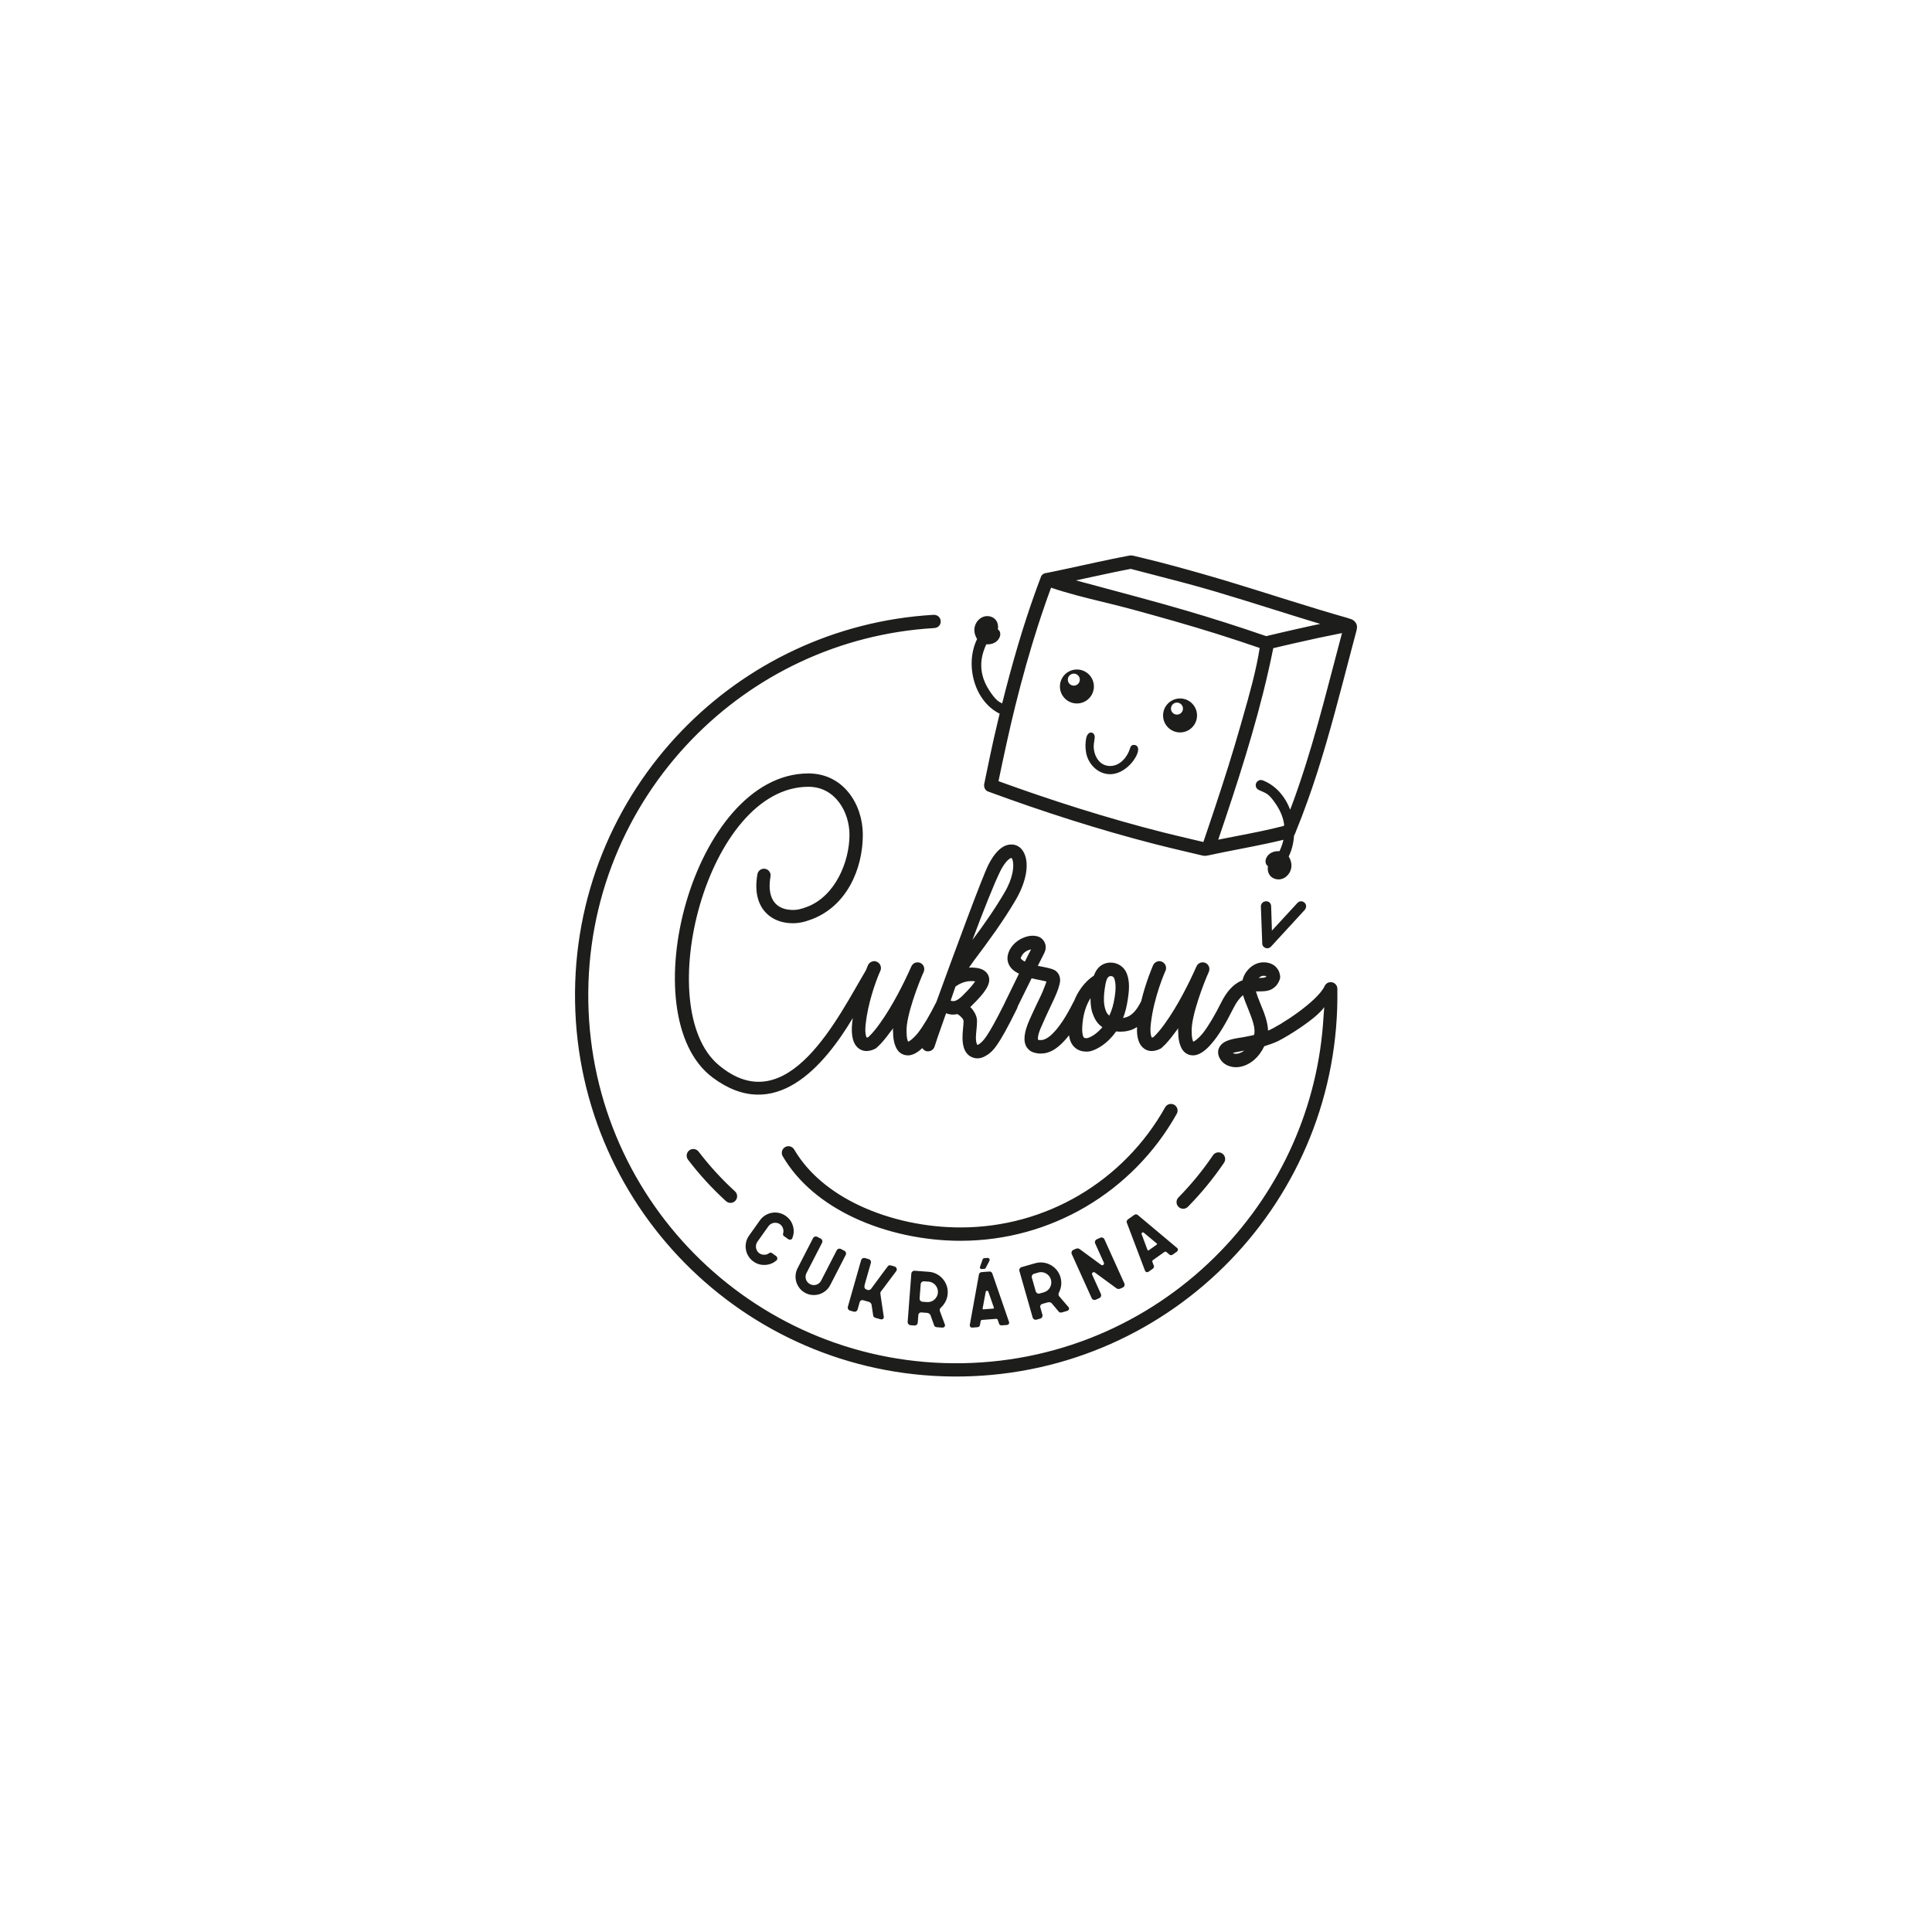 <?xml version="1.0" encoding="UTF-8"?>
<svg id="Vrstva_1" xmlns="http://www.w3.org/2000/svg" version="1.1" viewBox="0 0 400 400">
  <!-- Generator: Adobe Illustrator 29.8.2, SVG Export Plug-In . SVG Version: 2.1.1 Build 3)  -->
  <defs>
    <style>
      .st0 {
        fill: #1d1d1b;
        fill-rule: evenodd;
      }
    </style>
  </defs>
  <path class="st0" d="M222.592,139.498c.67.148,1.094.81.947,1.481-.148.67-.811,1.095-1.481.947-.671-.148-1.095-.811-.947-1.481.147-.671.811-1.095,1.482-.947M262.17,186.6h-.112c-.612.056-1.057.557-1.002,1.17l.279,7.574c0,.446.278.78.724.947.39.111.836,0,1.114-.334l6.961-7.574c.39-.501.39-1.114-.055-1.504-.445-.389-1.058-.389-1.504.112l-5.235,5.681-.167-5.124c-.056-.557-.445-.947-1.002-.947ZM239.481,257.693c.084-.059.096-.131.037-.215l-.019-.025-2.724-2.267c-.107-.063-.212-.058-.311.013-.101.071-.14.168-.116.29l1.239,3.32.018.025c.06.083.127.099.203.045l1.674-1.187ZM243.713,258.38c.012.017.027.032.042.046.016.014.031.03.042.046.071.1.095.216.074.344-.022.129-.088.233-.196.31l-.856.607c-.092.065-.2.111-.321.134-.122.023-.229-.002-.319-.077l-.737-.612c-.041-.022-.075-.035-.104-.04-.057-.009-.13.004-.217.041l-2.441,1.732c-.072.076-.109.14-.111.192-.009.057-.008.094.004.111l.334.898c.04.11.029.219-.034.326-.062.107-.14.194-.232.259l-.868.616c-.1.071-.215.096-.345.075-.129-.022-.23-.084-.301-.184-.036-.05-.056-.087-.059-.109l-3.796-10.019c-.024-.122-.009-.24.043-.352.052-.113.129-.205.23-.277l1.284-.911c.21-.148.434-.162.671-.041l8.213,6.886ZM232.781,265.709c.071.159.076.324.012.494-.064.17-.177.292-.336.363l-.45.203c-.197.089-.363.121-.497.098-.135-.023-.243-.062-.324-.116l-4.525-3.305c-.112-.074-.229-.082-.351-.027-.103.046-.171.116-.201.209-.032.093-.026.187.016.281l1.805,3.993c.073.159.076.325.012.494-.064.17-.181.294-.349.369l-.717.324c-.159.072-.324.076-.494.012-.17-.064-.292-.176-.364-.335l-4.124-9.125c-.072-.159-.076-.324-.012-.494.064-.17.176-.291.335-.363l.478-.217c.197-.088.36-.12.491-.094.13.026.235.065.316.119l4.484,3.29c.116.083.24.094.371.035.103-.046.17-.117.202-.209.031-.093.026-.187-.017-.281l-1.798-3.979c-.072-.159-.076-.324-.012-.494.064-.17.18-.293.349-.369l.717-.325c.16-.072.324-.075.494-.011.17.064.291.176.363.335l4.124,9.124ZM216.117,267.557c.277-.079.527-.206.75-.382.223-.175.399-.384.529-.624.129-.24.213-.5.251-.778.038-.278.016-.561-.064-.848-.079-.276-.21-.526-.391-.747-.18-.221-.388-.398-.623-.529-.235-.131-.495-.215-.778-.252-.282-.037-.563-.016-.84.063l.004.015-.875.25c-.168.048-.297.151-.385.309-.088.159-.107.328-.056.506l.799,2.805c.05.177.156.311.315.4.159.088.322.109.49.061l.875-.25ZM221.278,270.691c.051.103.069.205.054.305-.007.087-.047.171-.121.251s-.205.147-.392.2l-.935.266c-.128.037-.251.047-.367.032-.116-.014-.215-.069-.296-.164l-1.48-1.76c-.103-.099-.229-.164-.377-.197-.148-.032-.297-.027-.444.015l-1.158.33c-.148.042-.26.131-.333.264-.075.133-.092.275-.049.423l.44,1.543c.047.168.027.332-.061.491-.088.158-.222.264-.4.314l-.757.216c-.168.048-.332.027-.491-.061-.159-.088-.262-.217-.31-.385l-2.744-9.63c-.047-.168-.028-.332.061-.491.088-.159.217-.262.385-.31l2.819-.804c.564-.161,1.124-.204,1.679-.133.554.072,1.071.241,1.547.506.477.265.892.615,1.246,1.049.354.434.61.933.772,1.497.157.554.204,1.1.138,1.637-.066.537-.219,1.044-.458,1.518-.042.076-.071.162-.087.257-.015.095-.01.187.015.277.028.099.081.19.159.275l1.947,2.27ZM204.084,262.511c-.053.118-.146.182-.28.192l-.569.043c-.092.007-.174-.021-.246-.082-.072-.061-.111-.139-.119-.231-.004-.061.007-.119.034-.173l.562-1.559c.062-.128.17-.199.324-.211l.677-.051c.112-.009.21.023.293.094.083.071.129.163.138.276.005.072-.005.14-.032.204l-.784,1.498ZM205.638,270.934c.102-.008.149-.063.142-.166l-.003-.031-1.168-3.346c-.059-.109-.151-.159-.274-.15-.123.01-.206.073-.248.189l-.648,3.485.002.031c.008.102.058.15.15.143l2.047-.155ZM208.912,273.702c.002.021.006.041.012.061.007.02.01.041.012.061.009.123-.029.234-.114.333-.085.099-.195.154-.328.164l-1.046.079c-.112.008-.228-.009-.344-.051-.117-.043-.195-.119-.235-.23l-.316-.904c-.024-.039-.046-.069-.068-.088-.044-.038-.113-.063-.207-.077l-2.985.226c-.101.028-.165.065-.193.108-.038.044-.056.076-.054.097l-.177.942c-.022.115-.088.203-.197.262-.108.06-.22.095-.332.103l-1.062.081c-.123.009-.234-.029-.333-.114-.099-.085-.154-.19-.163-.313-.005-.061-.002-.103.006-.124l1.907-10.543c.043-.117.116-.21.218-.28.103-.069.216-.109.339-.118l1.569-.119c.256-.019.455.084.596.311l3.494,10.132ZM191.899,269.582c.287.022.566-.011.836-.098.269-.088.506-.222.711-.403.204-.18.373-.395.505-.642.132-.248.211-.521.233-.818.021-.287-.014-.566-.107-.836-.093-.27-.228-.508-.402-.712-.175-.204-.39-.373-.643-.505-.253-.132-.523-.21-.811-.232l-.001.015-.908-.069c-.174-.014-.33.039-.468.157-.138.118-.214.271-.228.455l-.221,2.908c-.014.184.038.346.156.484.119.138.265.214.439.227l.908.069ZM195.655,274.309c.012.114-.006.216-.054.306-.037.08-.104.145-.201.194-.097.049-.243.066-.437.052l-.969-.074c-.133-.01-.252-.042-.357-.096-.104-.055-.177-.14-.22-.257l-.779-2.164c-.062-.128-.158-.234-.285-.315-.128-.082-.27-.129-.423-.141l-1.2-.091c-.153-.012-.289.032-.405.132-.116.099-.18.226-.191.38l-.121,1.6c-.013.174-.089.321-.226.439-.138.119-.3.171-.484.157l-.784-.06c-.174-.013-.321-.089-.44-.227-.118-.137-.171-.294-.158-.468l.759-9.985c.014-.174.089-.32.227-.439.138-.119.294-.171.469-.158l2.923.222c.585.044,1.125.197,1.621.456.496.259.922.597,1.277,1.01.355.414.624.886.805,1.415.181.529.25,1.087.206,1.671-.043.575-.19,1.103-.438,1.584-.248.481-.566.903-.955,1.266-.066.056-.123.127-.171.211-.047.084-.075.172-.082.264-.007.103.01.208.054.314l1.04,2.802ZM182.37,267.404c-.043.074-.069.131-.081.17-.011.04-.018.102-.021.186.022.189.049.402.082.642.034.239.071.493.112.761.041.268.082.539.122.813.039.273.08.544.121.812.092.615.187,1.257.285,1.926-.011.114-.049.211-.114.289-.052.07-.131.12-.235.149-.104.029-.252.016-.439-.037l-.935-.267c-.128-.037-.236-.092-.322-.164-.086-.073-.138-.17-.157-.294l-.345-2.28c-.032-.148-.104-.273-.214-.374-.11-.101-.24-.173-.388-.215l-1.158-.33c-.148-.042-.289-.026-.423.048-.133.074-.221.186-.264.334l-.44,1.544c-.048.168-.151.296-.31.385-.159.089-.328.107-.505.056l-.757-.216c-.167-.048-.297-.151-.385-.31-.088-.159-.109-.323-.06-.491l2.744-9.63c.048-.168.151-.296.311-.385.158-.088.322-.108.49-.06l.772.22c.168.048.297.151.385.31.088.159.108.323.061.491l-1.227,4.303c-.019.069-.042.159-.068.269-.026.11-.041.229-.045.356.009.195.079.342.213.438.132.096.278.167.437.212.148.042.291.039.427-.007.136-.046.249-.132.338-.257.642-.865,1.217-1.643,1.723-2.333.212-.292.423-.58.631-.863.209-.283.399-.537.57-.76.17-.224.311-.406.42-.546.109-.139.172-.218.187-.235.044-.041.117-.071.219-.09.101-.019.202-.015.301.014l.756.216c.179.05.312.155.4.314.088.159.107.323.061.491l-.009.03c-.002.009-.007.019-.016.028-.007.008-.013.017-.016.027-.002.01-.074.108-.212.292-.138.185-.315.421-.53.707-.214.286-.452.601-.71.944-.257.343-.505.675-.739.993-.235.318-.448.603-.637.853-.189.25-.324.424-.405.518ZM170.189,257.323l-3.217,6.258c-.108.21-.17.427-.186.65-.016.223.011.439.078.647.066.208.171.397.316.571.144.172.323.313.533.421.211.108.429.172.653.188.224.017.44-.008.648-.074.208-.067.401-.171.572-.313.172-.143.312-.32.42-.53l3.216-6.258c.085-.165.214-.275.384-.331.173-.056.342-.041.504.042l.709.364c.153.079.259.206.315.378.053.172.038.342-.046.505l-3.195,6.217c-.24.466-.555.86-.945,1.18-.389.319-.814.556-1.278.704-.464.149-.948.207-1.449.175-.504-.033-.986-.169-1.453-.408-.466-.24-.857-.554-1.177-.944-.318-.389-.552-.816-.702-1.28-.149-.464-.204-.947-.171-1.45.033-.503.17-.988.41-1.455l3.195-6.216c.085-.165.214-.275.384-.332.173-.056.342-.041.504.043l.709.364c.153.079.259.206.314.379.054.172.039.341-.046.505ZM246.481,173.697c.796.187,1.589.374,2.661.631l.187-.547.07-.209.718-2.117c.262-.777.524-1.554.785-2.332.289-.863.553-1.653.779-2.332.909-2.742,1.809-5.514,2.692-8.337.87-2.788,1.711-5.584,2.507-8.391.228-.807.361-1.27.493-1.732,1.336-4.683,2.677-9.379,3.433-14.175-1.392-.478-2.781-.946-4.166-1.404-1.484-.49-2.977-.973-4.476-1.447-2.942-.929-5.896-1.808-8.856-2.657-3.04-.872-5.988-1.687-8.912-2.486-1.983-.542-4.005-1.036-6.027-1.528-3.613-.88-7.225-1.761-10.754-2.961l-.049.131h-0l-.261.712h-.001l-.083.23c-.125.344-.264.734-.414,1.156-.155.437-.29.821-.408,1.16-.263.757-.523,1.518-.778,2.281-.257.77-.508,1.533-.751,2.288-.833,2.588-1.633,5.251-2.392,7.936-.8,2.828-1.551,5.668-2.242,8.454-.661,2.657-1.269,5.301-1.851,7.937-.562,2.547-1.111,5.152-1.657,7.769l.04.014.601.219v0l.601.217,1.205.431,1.205.429c.879.311,1.672.589,2.365.829.696.242,1.487.512,2.373.813,2.823.959,5.656,1.884,8.499,2.773,2.845.89,5.7,1.744,8.564,2.557,1.425.405,2.864.805,4.322,1.198,1.445.39,2.891.768,4.338,1.131,1.883.471,3.764.915,5.644,1.358ZM271.656,129.528c.546-.118,1.108-.238,1.688-.359-.533-.16-1.082-.327-1.644-.497-1.066-.324-2.069-.632-3.03-.93-1.906-.59-3.623-1.129-5.341-1.668-3.994-1.252-7.988-2.504-11.979-3.682-4.065-1.199-8.161-2.258-12.257-3.315-1.693-.437-3.39-.876-4.984-1.297-.521.099-1.081.208-1.673.326-.659.131-1.241.249-1.751.354-1.907.395-3.94.838-5.972,1.281-.638.139-1.277.279-1.943.423l1.502.403c.955.257,1.911.514,2.867.769l.537.144c5.768,1.544,11.54,3.089,17.339,4.771,2.888.838,5.774,1.718,8.653,2.636,2.839.905,5.667,1.846,8.481,2.816,1.01-.241,2.053-.487,3.148-.743,1.033-.242,2.112-.489,3.255-.746,1.09-.246,2.128-.476,3.103-.687ZM260.094,163.053c-.119-.246-.139-.518-.071-.767.069-.25.225-.474.457-.624.519-.333.983-.112,1.385.078l-0.0.001.081.038c.382.178.753.381,1.106.609.347.223.68.472.995.745.576.5,1.088,1.061,1.535,1.668.461.624.855,1.301,1.182,2.014.124.271.238.545.343.823l.272-.691v0l.201-.539.007-.022.21-.568.01-.029.001 0.0.068-.188.086-.238h.001l.091-.255.009-.029.102-.285c.168-.47.305-.857.411-1.163.118-.338.253-.732.401-1.167.944-2.772,1.819-5.561,2.646-8.36.825-2.79,1.61-5.612,2.375-8.447.771-2.859,1.484-5.582,2.195-8.304l.05-.192.551-2.101c.219-.834.413-1.575.553-2.102l.285-1.074.217-.816c-1.627.318-3.252.652-4.873 1-1.696.364-3.379.739-5.051,1.123-.712.163-1.472.339-2.272.527-.629.147-1.312.309-2.04.482-.298,1.487-.622,2.997-.968,4.526-.362,1.602-.739,3.178-1.129,4.731-.729,2.903-1.521,5.809-2.362,8.714-.844,2.919-1.723,5.792-2.624,8.633-.439,1.384-.899,2.809-1.377,4.267-.455,1.391-.927,2.813-1.41,4.256-.24.716-.48,1.43-.721,2.145l-.724,2.144-.08.233.166-.034c.333-.068.588-.121.741-.151.901-.179,1.88-.369,2.86-.558,3.286-.636,6.575-1.272,9.799-2.108l.092-.233c-.168-1.254-.634-2.624-1.578-4.072-1.386-2.126-2.038-2.414-2.823-2.761-.106-.047-.216-.095-.354-.161-.06-.028-.115-.05-.169-.072h-.002c-.316-.127-.672-.268-.854-.646ZM250.141,177.1c-.021.004-.041.007-.063.008-.154.042-.313.069-.475.078l-.011 0c-.153.009-.308.002-.462-.021-.032-.004-.063-.009-.095-.016l-.041-.008v-0c-.038-.008-.074-.017-.108-.026-.811-.194-1.91-.454-3.001-.71-2.214-.522-4.428-1.043-6.704-1.627-2.911-.747-5.814-1.54-8.71-2.374-2.929-.844-5.809-1.715-8.64-2.612-2.909-.92-5.805-1.878-8.689-2.869-2.875-.988-5.748-2.012-8.619-3.067-.294-.107-.506-.344-.634-.62-.134-.29-.177-.638-.118-.919.194-.931.348-1.679.502-2.424.488-2.367.977-4.736,1.508-7.086.371-1.642.766-3.334,1.184-5.054-.314-.154-.619-.327-.912-.516-.347-.223-.68-.472-.994-.745-.576-.5-1.088-1.061-1.535-1.668-.46-.624-.854-1.301-1.181-2.014-.321-.7-.575-1.425-.762-2.161v-.002c-.192-.755-.316-1.529-.375-2.305-.062-.829-.046-1.66.054-2.48.098-.798.275-1.588.538-2.356.066-.193.14-.389.222-.588.082-.198.167-.389.257-.574l.002-.004.023-.046c-.04-.057-.075-.111-.105-.162v-.001c-.048-.082-.09-.165-.128-.248l-.001 0c-.034-.073-.067-.155-.1-.237-.059-.146-.107-.296-.144-.446-.036-.144-.063-.295-.082-.45-.017-.138-.021-.274-.015-.407.007-.137.02-.261.038-.377.02-.129.054-.262.096-.396.041-.127.087-.246.136-.358.106-.242.248-.467.415-.669.172-.206.372-.389.591-.542l-.001-.001c.042-.029.091-.061.147-.093.055-.032.106-.06.155-.083h.001c.072-.034.142-.066.206-.092.072-.029.147-.056.227-.079l-0-.001c.085-.025.167-.043.246-.056.075-.013.149-.022.223-.031h.001c.192-.021.358-.001.519.019v0l.018.002h.003c.064.008.134.021.211.038h.002c.063.014.131.034.204.06h.002c.079.027.16.058.244.095.091.041.181.087.263.142.162.108.313.234.442.38l-.001.001c.124.141.229.298.303.472l-.002.001c.032.074.063.147.085.208.029.079.054.161.073.25h.001c.015.068.028.148.04.238.01.077.017.155.02.233.003.091.001.173-.005.248v.002c-.006.078-.015.148-.023.217-.004.032-.01.073-.02.119.112.075.221.169.298.297.039.055.072.116.099.178.031.07.056.142.073.211h-0c.023.091.037.184.041.279.004.1-.004.2-.024.299v.002c-.067.314-.205.605-.393.855-.193.256-.442.472-.722.629-.12.067-.25.127-.385.178h-.002c-.131.049-.266.089-.402.117v0c-.129.026-.265.048-.405.06h-.001c-.143.013-.285.017-.422.009-.047-.003-.095-.006-.141-.01-.445.965-.928,2.257-1.027,3.773-.109,1.673.246,3.636,1.634,5.765,1.301,1.997,1.955,2.372,2.68,2.698.499-1.999,1.025-4.025,1.572-6.043,1.086-4.009,2.261-8.006,3.485-11.738.467-1.425.949-2.84,1.443-4.244.493-1.399,1.005-2.801,1.534-4.205.09-.24.272-.432.492-.565.211-.128.467-.204.708-.215.358-.072.76-.155,1.191-.243,1.994-.41,4.091-.868,6.188-1.326,1.998-.436,3.995-.873,6.111-1.309.6-.122,1.121-.229,1.541-.312.473-.094.982-.193,1.542-.299.058-.011.115-.022.17-.034v.001l.001-.001c.332-.068.663-.136,1.036-.068.193.035.359.077.524.118.07.017.141.036.202.05l.017.003.751.179-0.0.001h0c.302.072.554.133.753.182,1.001.242,2.023.498,3.06.764,1.08.277,2.095.544,3.05.801,2.021.544,4.036,1.103,6.04,1.676,2.037.583,4.062,1.179,6.073,1.789l-0.0.001h0c3.105.941,6.069,1.871,9.034,2.801,1.022.32,2.043.641,3.065.961,1.969.614,3.961,1.231,6.014,1.852,2.021.611,4.03,1.205,6.018,1.768l.018.005c.059.017.121.039.181.065.036.015.072.032.106.05.248.043.488.134.702.268.229.143.427.336.578.571.422.659.247,1.304.078,1.929l-.024.09-.208.78h-0l-.207.779-.4,1.513-.399,1.514-0-0-.689,2.629c-.339,1.298-.687,2.625-.925,3.529-.524,1.993-1.061,4.013-1.632,6.102-.556,2.038-1.125,4.067-1.714,6.082-.594,2.032-1.21,4.056-1.855,6.068-.646,2.009-1.324,4.013-2.043,6.009-.38,1.055-.756,2.074-1.129,3.05-.372.973-.767,1.974-1.188,3.006l-.008.02c-.034.082-.061.156-.089.231-.07.187-.141.377-.235.553-.034.063-.07.119-.108.172-.015.26-.039.52-.07.778-.097.798-.276,1.588-.538,2.356-.066.193-.139.389-.222.588-.081.198-.167.389-.257.574l-.002.003-.023.046c.04.056.075.111.105.162v.002c.049.082.09.165.129.248l.001-0c.033.073.067.155.1.237.059.146.106.296.144.446.036.145.063.295.083.45.017.138.02.274.015.407-.006.137-.02.261-.038.377-.02.129-.053.262-.096.396-.041.127-.087.246-.136.358-.105.242-.247.467-.416.669-.172.206-.372.388-.59.542l0.0.001c-.041.029-.091.061-.147.093-.054.032-.107.06-.154.083h-.002c-.071.034-.141.066-.206.092-.071.029-.148.056-.227.079v0c-.085.025-.166.043-.246.056-.074.013-.149.023-.222.031h-.002c-.192.021-.358.001-.519-.019v-.001l-.019-.002h-.001c-.065-.008-.136-.021-.212-.038h-.002c-.063-.014-.132-.034-.204-.059h-.002c-.079-.028-.161-.058-.244-.096-.091-.041-.18-.087-.263-.142-.163-.108-.314-.234-.442-.38l.001-.001c-.124-.141-.229-.298-.303-.473l.002-.001c-.032-.074-.063-.147-.085-.208-.029-.079-.055-.162-.073-.25h-.001c-.014-.068-.028-.148-.04-.238-.01-.077-.017-.156-.019-.233-.003-.091-.001-.173.005-.248v-.001c.006-.078.014-.148.023-.217.005-.032.011-.073.019-.119-.112-.076-.221-.169-.298-.297-.038-.055-.071-.116-.099-.178-.031-.07-.056-.142-.073-.211l0-0c-.023-.091-.037-.184-.041-.278-.004-.1.004-.201.024-.3v-.001c.067-.314.206-.605.394-.855.193-.255.441-.471.721-.629.12-.067.25-.127.384-.178h.003c.131-.049.265-.088.401-.117v-0c.129-.027.265-.048.405-.06h.002c.142-.013.284-.017.421-.009.047.002.094.006.14.01.301-.651.618-1.452.824-2.37l-.437.105c-.519.124-1.023.241-1.514.352-.536.121-1.04.231-1.518.333-1.936.414-3.854.789-5.772,1.163-2.118.413-4.237.827-6.345,1.286v-0ZM207.179,180.196c1.114-2.116,2.005-2.562,2.227-2.562.056,0,.167.167.279.557.278,1.225.056,3.619-1.727,6.627-1.949,3.341-4.288,6.682-6.627,9.801,2.283-6.126,4.567-11.862,5.848-14.423ZM197.823,204.254c.557-.39,1.893-1.281,3.731-1.114.111,0,.223,0,.334.056-.278.39-.891,1.281-2.617,2.961-.668.669-1.281,1.058-1.782,1.114-.223,0-.445,0-.668-.111.334-.947.668-1.903,1.002-2.905ZM213.472,196.569c-.446.863-.891,1.68-1.281,2.516-.613-.288-.78-.566-.835-.622-.056-.102.056-.381.167-.539.446-.872,1.337-1.253,1.949-1.355ZM229.956,202.082c.334,0,.612.167.724.445.446,1.17.279,2.785.112,3.843-.223,1.559-.612,2.84-1.114,3.898-.334-.223-.557-.557-.724-1.002-.279-.724-.613-1.949-.223-4.622.279-1.893.557-2.506,1.225-2.562ZM225.779,206.648c0,1.838.279,2.896.613,3.62.39,1.003,1.003,1.838,1.838,2.395-.167.223-.334.389-.501.557-1.225,1.281-2.394,1.671-2.673,1.727-.445,0-.612-.056-.668-.167-.111-.112-.612-.947-.111-4.065.279-1.559.779-2.896,1.503-4.066ZM260.585,202.471c.39-.334.724-.445,1.002-.445.167,0,.446,0,.613.111-.223.279-.501.334-1.615.334ZM255.239,218.009c.112,0,.223-.056.39-.112.501-.111,1.225-.223,2.005-.39-.613.446-1.226.669-1.727.669-.334,0-.501-.056-.668-.167ZM187.966,218.51c.912,0,1.925-.508,2.987-1.523.165.275.421.499.744.623.167.056.279.056.446.056.556,0,1.113-.334,1.336-.947,0-.056.947-2.905,2.395-6.933.557.223,1.337.39,2.339.167.167.111.501.279.779.613.39.343.501.677.501.844,0,.502-.055,1.003-.111,1.559-.112,1.29-.223,2.627.166,3.917.279,1.002,1.003,1.791,1.894,2.07.278.111.612.167.946.167.613,0,1.281-.223,1.838-.622h.056c1.225-.835,2.283-1.559,6.293-9.718.065-.129.106-.265.126-.403.413-.832,1.496-3.013,2.881-5.835.668.167,1.281.279,1.838.39.39.112.892.167,1.226.279-.057.223-.168.613-.446,1.234-.334.947-.891,2.116-1.559,3.462-.446.947-.946,2.005-1.448,3.128-1.225,2.738-1.391,4.576-.612,5.801.39.557.891.947,1.615,1.114.39.112.724.167,1.002.167h.446c.612,0,1.559-.167,2.728-.891.984-.648,1.969-1.608,2.953-2.878.13.938.427,1.669.89,2.21,1.003,1.169,2.339,1.169,2.896,1.169.947,0,2.785-.779,4.455-2.395.446-.445,1.003-1.058,1.504-1.782,1.002.112,2.172.056,3.341-.39.347-.145.678-.318.995-.519-.097,2.287.425,3.784,1.567,4.529,1.447.947,3.062.056,3.285-.056.056,0,.056-.056.111-.056.112-.111,1.169-.891,2.896-3.286.223-.279.446-.557.668-.891,0,.279-.056.502,0,.724,0,1.225.166,2.228.501,3.007.501,1.28,1.337,1.67,2.005,1.838.167,0,.334.056.557.056,1.17,0,2.506-.836,3.898-2.506,1.436-1.656,2.871-4.078,4.414-7.158.014-.027.028-.054.042-.082.668-1.336,1.336-2.172,2.004-2.729.279.947.668,1.894,1.058,2.841.78,2.004,1.615,4.009,1.225,5.402-.835.223-1.671.334-2.45.501-2.227.334-4.01.668-4.733,2.06-.391.668-.334,1.559.11,2.339.613,1.114,1.894,1.782,3.342,1.782,1.281,0,2.617-.557,3.731-1.503.836-.724,1.559-1.671,2.116-2.84.891-.279,1.894-.613,2.84-1.058,2.334-1.168,8.036-4.769,9.577-7.041-.006.123-.142,1.794-.149,1.916-1.057,18.79-8.947,35.811-21.26,48.561-13.537,14.018-32.419,22.874-53.44,23.246v-.005l-.022.005c-21.032.367-40.223-7.827-54.248-21.371-14.023-13.542-22.881-32.432-23.248-53.461-.367-21.032,7.827-40.224,21.371-54.249,12.839-13.295,30.486-21.945,50.204-23.12l.002-.002c1.925-.09,1.795-2.797-.124-2.742-20.451,1.209-38.752,10.175-52.062,23.958-14.029,14.527-22.515,34.408-22.135,56.198.381,21.793,9.557,41.369,24.087,55.4,14.522,14.024,34.395,22.509,56.177,22.135v.005l.022-.005c21.793-.381,41.369-9.558,55.399-24.087,14.024-14.522,22.51-34.395,22.136-56.176h.005v-0c0-.761-.617-1.378-1.378-1.378-.578,0-1.072.354-1.277.858-1.567,3.226-9.357,8.236-11.696,9.183-.055-1.782-.78-3.676-1.559-5.513-.39-.947-.724-1.838-.947-2.617h.557c.78,0,1.56,0,2.339-.279.947-.39,1.671-1.114,2.061-2.283.056-.167.056-.335.056-.501-.056-1.225-1.002-2.951-3.453-2.951-1.281,0-2.562.668-3.453,1.838-.446.556-.724,1.169-.891,1.893-.167.056-.278.112-.446.167-1.559.78-2.84,2.172-3.954,4.399-1.337,2.673-2.618,4.845-3.787,6.349-1.114,1.336-1.727,1.671-2.005,1.782-.111-.167-.334-.78-.334-2.116-.111-3.23,2.507-10.024,3.564-12.363.278-.724,0-1.503-.724-1.838-.725-.279-1.504,0-1.838.724-1.503,3.397-3.898,8.186-6.516,11.806-1.281,1.838-2.172,2.618-2.394,2.84-.112.056-.279.112-.334.112-.056-.112-.446-.724-.222-2.785.612-5.625,3.007-11.026,3.062-11.082.278-.668,0-1.504-.724-1.838-.668-.334-1.503,0-1.838.668-.083.207-1.5,3.395-2.492,7.521-.047.068-.09.141-.126.22-.779,1.559-1.727,2.617-2.785,3.007-.278.111-.557.167-.835.223.446-1.114.78-2.45,1.003-4.01.223-1.503.446-3.453-.223-5.179-.557-1.448-1.949-2.339-3.508-2.283-.947.056-2.283.446-3.063,2.116-.111.223-.167.39-.279.612-.959.61-2.875,2.178-4.088,5.263-.055.072-.103.149-.144.231-1.17,2.339-2.952,5.477-4.901,7.036-1.001.779-1.615.779-1.67.779h-.39c-.056,0-.223,0-.334-.055-.056-.167-.167-.947.835-3.072.501-1.114.947-2.181,1.392-3.072.891-1.838,1.559-3.295,1.949-4.409.223-.733.39-1.29.39-1.792,0-1.113-.612-1.68-.946-1.958-.502-.334-1.17-.501-2.507-.78-.389-.056-.779-.167-1.169-.223.446-.891.891-1.782,1.336-2.645.389-.817.334-1.429.223-1.819-.167-.612-.557-1.114-1.113-1.448-.891-.446-2.117-.446-3.342.055-1.28.501-2.283,1.392-2.895,2.497-.724,1.364-.502,2.413-.223,3.026.39.891,1.17,1.503,2.117,1.949-1.727,3.527-2.896,5.93-2.896,5.93-.049.085-.087.173-.116.262-3.632,7.268-4.459,7.819-5.23,8.38l-.055.056c-.167.112-.279.112-.334.112,0,0-.056-.056-.112-.223-.278-.845-.167-1.792-.056-2.914.056-.557.111-1.169.111-1.782,0-.733-.278-1.513-.78-2.181-.167-.279-.39-.501-.612-.724.112-.111.223-.223.334-.334,2.562-2.515,4.065-4.418,3.453-6.089-.39-1.002-1.337-1.615-2.896-1.726-.39-.056-.836-.056-1.17,0,.334-.501.724-1.002,1.058-1.503,2.896-3.842,6.126-8.242,8.687-12.641,2.228-3.843,2.84-7.685,1.504-9.913-.557-.947-1.504-1.504-2.562-1.448-1.17,0-2.896.78-4.622,4.121-1.361,2.683-7.157,18.46-10.812,28.482-.017.028-.033.058-.048.087-1.336,2.673-2.617,4.845-3.787,6.349-1.113,1.336-1.726,1.671-2.005,1.782-.111-.167-.334-.78-.334-2.116-.111-3.23,2.506-10.024,3.564-12.363.279-.724,0-1.503-.724-1.838-.724-.279-1.503,0-1.838.724-1.503,3.397-3.898,8.186-6.516,11.806-1.281,1.838-2.172,2.618-2.394,2.84-.112.056-.278.112-.334.112-.056-.112-.446-.724-.223-2.785.465-4.274,1.959-8.418,2.674-10.187l.419-.976c.224-.653-.06-1.436-.755-1.756-.668-.334-1.503,0-1.838.668-.028.07-.205.472-.466,1.132-5.617,9.389-16.174,31.546-30.448,19.591-14.084-11.797-2.47-57.625,18.573-57.625,5.565,0,8.494,5.252,8.494,9.935,0,5.659-2.999,12.737-8.775,14.921-1.23.466-2.099.687-3.228.642-1.053-.042-2.007-.317-2.757-.845-1.394-.981-2.14-2.95-1.588-6.076.131-.749-.371-1.463-1.12-1.594-.749-.131-1.463.371-1.594,1.12-.767,4.342.48,7.224,2.718,8.8,1.195.841,2.657,1.278,4.232,1.341,1.499.059,2.738-.221,4.306-.814,7.262-2.747,10.569-10.444,10.569-17.495,0-6.316-4.034-12.699-11.258-12.699l-.036 0c-23.907.065-36.926,50.163-19.803,62.959,12.894,9.636,23.066-2.363,29.019-12.314-.047.329-.089.66-.126.993-.279,2.785.223,4.566,1.503,5.402,1.448.947,3.063.056,3.286-.056.056,0,.056-.056.111-.056.112-.111,1.17-.891,2.896-3.286.223-.279.446-.557.668-.891,0,.279-.056.502,0,.724,0,1.225.167,2.228.501,3.007.502,1.28,1.336,1.67,2.005,1.838.168,0,.334.056.557.056ZM160.625,260.01c.199.129.303.294.31.495.008.202-.043.345-.154.43-.263.229-.535.415-.813.558-.62.304-1.286.436-1.996.398-.711-.038-1.368-.272-1.972-.701-.435-.309-.787-.683-1.052-1.117-.265-.434-.44-.896-.522-1.383-.082-.488-.07-.981.038-1.478.107-.497.316-.965.626-1.401l2.234-3.144c.31-.435.682-.786,1.117-1.052.434-.265.896-.439,1.383-.521.488-.083.981-.07,1.478.037.498.107.965.317,1.401.626.603.429,1.042.971,1.315,1.625.272.654.368,1.324.285,2.01-.044.31-.133.631-.269.964-.041.147-.158.245-.349.291-.191.047-.381-.002-.567-.147l-.78-.554c-.201-.143-.272-.319-.213-.527,0,0,.007-.033.021-.096.015-.065.03-.139.045-.223.014-.082.021-.172.019-.267-.003-.094-.013-.18-.034-.258-.046-.219-.123-.425-.233-.617-.111-.189-.263-.354-.456-.491-.192-.137-.4-.228-.621-.271-.221-.044-.439-.048-.654-.011-.214.034-.421.112-.618.23-.198.118-.366.274-.503.467l-2.273,3.198c-.136.192-.229.402-.276.628-.046.225-.05.444-.013.659.036.215.112.42.225.615.114.194.268.36.461.497.193.137.398.227.615.267.217.041.438.046.661.015.074.003.158-.014.252-.048.094-.034.178-.073.252-.114.074-.042.14-.081.197-.116.057-.035.085-.053.085-.053.177-.126.367-.117.568.025l.78.554ZM162.05,239.381c-.384-.656-.165-1.499.491-1.884.656-.384,1.5-.165,1.884.491,2.956,5.056,7.802,8.905,13.454,11.577,6.475,3.06,13.993,4.564,20.966,4.564,8.954,0,17.336-2.42,24.526-6.64,7.451-4.373,13.632-10.677,17.855-18.226.369-.665,1.208-.904,1.873-.535.665.37.904,1.209.534,1.874-4.463,7.978-10.995,14.641-18.87,19.263-7.612,4.467-16.47,7.028-25.919,7.028-7.346,0-15.285-1.594-22.143-4.834-6.121-2.893-11.393-7.104-14.652-12.678ZM152.166,246.653c.562.511.602,1.382.091,1.943-.511.562-1.382.603-1.943.092-1.424-1.3-2.804-2.671-4.124-4.112-1.281-1.397-2.532-2.889-3.744-4.475-.461-.604-.346-1.469.258-1.93.605-.462,1.468-.346,1.931.258,1.141,1.494,2.341,2.921,3.584,4.279,1.299,1.418,2.618,2.732,3.947,3.945ZM224.745,154.712c-.009-.175-.013-.354-.008-.536.005-.184.017-.367.04-.546l.014-.113.012-.098c.008-.076.017-.154.03-.256.011-.089.024-.175.039-.259.053-.292.137-.527.238-.707.121-.215.269-.359.423-.442.066-.036.134-.061.202-.075h0c.071-.015.141-.018.211-.012.069.007.136.024.199.049h.001c.063.026.122.062.177.106.114.092.208.223.265.382.052.143.076.311.061.493-.01.116-.025.24-.042.368-.019.143-.037.258-.055.374-.03.192-.06.388-.081.576h-0c-.021.189-.035.376-.033.553.006.52.098,1.063.278,1.576.168.481.413.935.733,1.319.284.341.629.626,1.034.824.372.181.794.29,1.268.302.442.01.861-.064,1.251-.206.421-.153.81-.385,1.159-.672.385-.316.724-.7,1.009-1.123.295-.436.531-.911.701-1.392l.012-.036.044-.13.022-.067c.07-.207.136-.384.253-.517.141-.159.337-.243.659-.217.204.015.369.081.495.188v0c.132.112.219.268.261.456.034.153.038.328.013.52-.025.189-.078.396-.157.614-.074.207-.174.427-.295.652v.001c-.118.218-.257.445-.416.672-.634.909-1.579,1.83-2.706,2.397-.919.462-1.958.689-3.046.483-.534-.101-1.024-.288-1.466-.539-.476-.27-.897-.614-1.256-1.003-.388-.421-.706-.896-.946-1.39h-0c-.252-.516-.418-1.054-.493-1.571-.022-.156-.044-.319-.062-.487-.018-.166-.033-.339-.041-.514ZM251.135,239.189c.427-.631,1.286-.796,1.917-.368.631.428.796,1.286.368,1.917-1.097,1.615-2.276,3.193-3.534,4.727-1.238,1.511-2.554,2.975-3.944,4.389-.533.54-1.404.547-1.945.013-.541-.534-.546-1.405-.013-1.945,1.309-1.331,2.566-2.732,3.769-4.199,1.182-1.443,2.311-2.955,3.382-4.533ZM243.946,145.495c.67.148,1.095.811.947,1.481-.148.67-.811,1.095-1.481.947-.671-.148-1.095-.811-.947-1.481.147-.67.81-1.095,1.481-.947ZM244.318,144.61c1.941,0,3.515,1.574,3.515,3.516,0,1.942-1.574,3.516-3.515,3.516-1.942,0-3.517-1.575-3.517-3.516,0-1.942,1.574-3.516,3.517-3.516ZM222.962,138.613c1.942,0,3.517,1.574,3.517,3.516,0,1.941-1.575,3.516-3.517,3.516-1.942,0-3.516-1.574-3.516-3.516,0-1.942,1.574-3.516,3.516-3.516Z"/>
</svg>